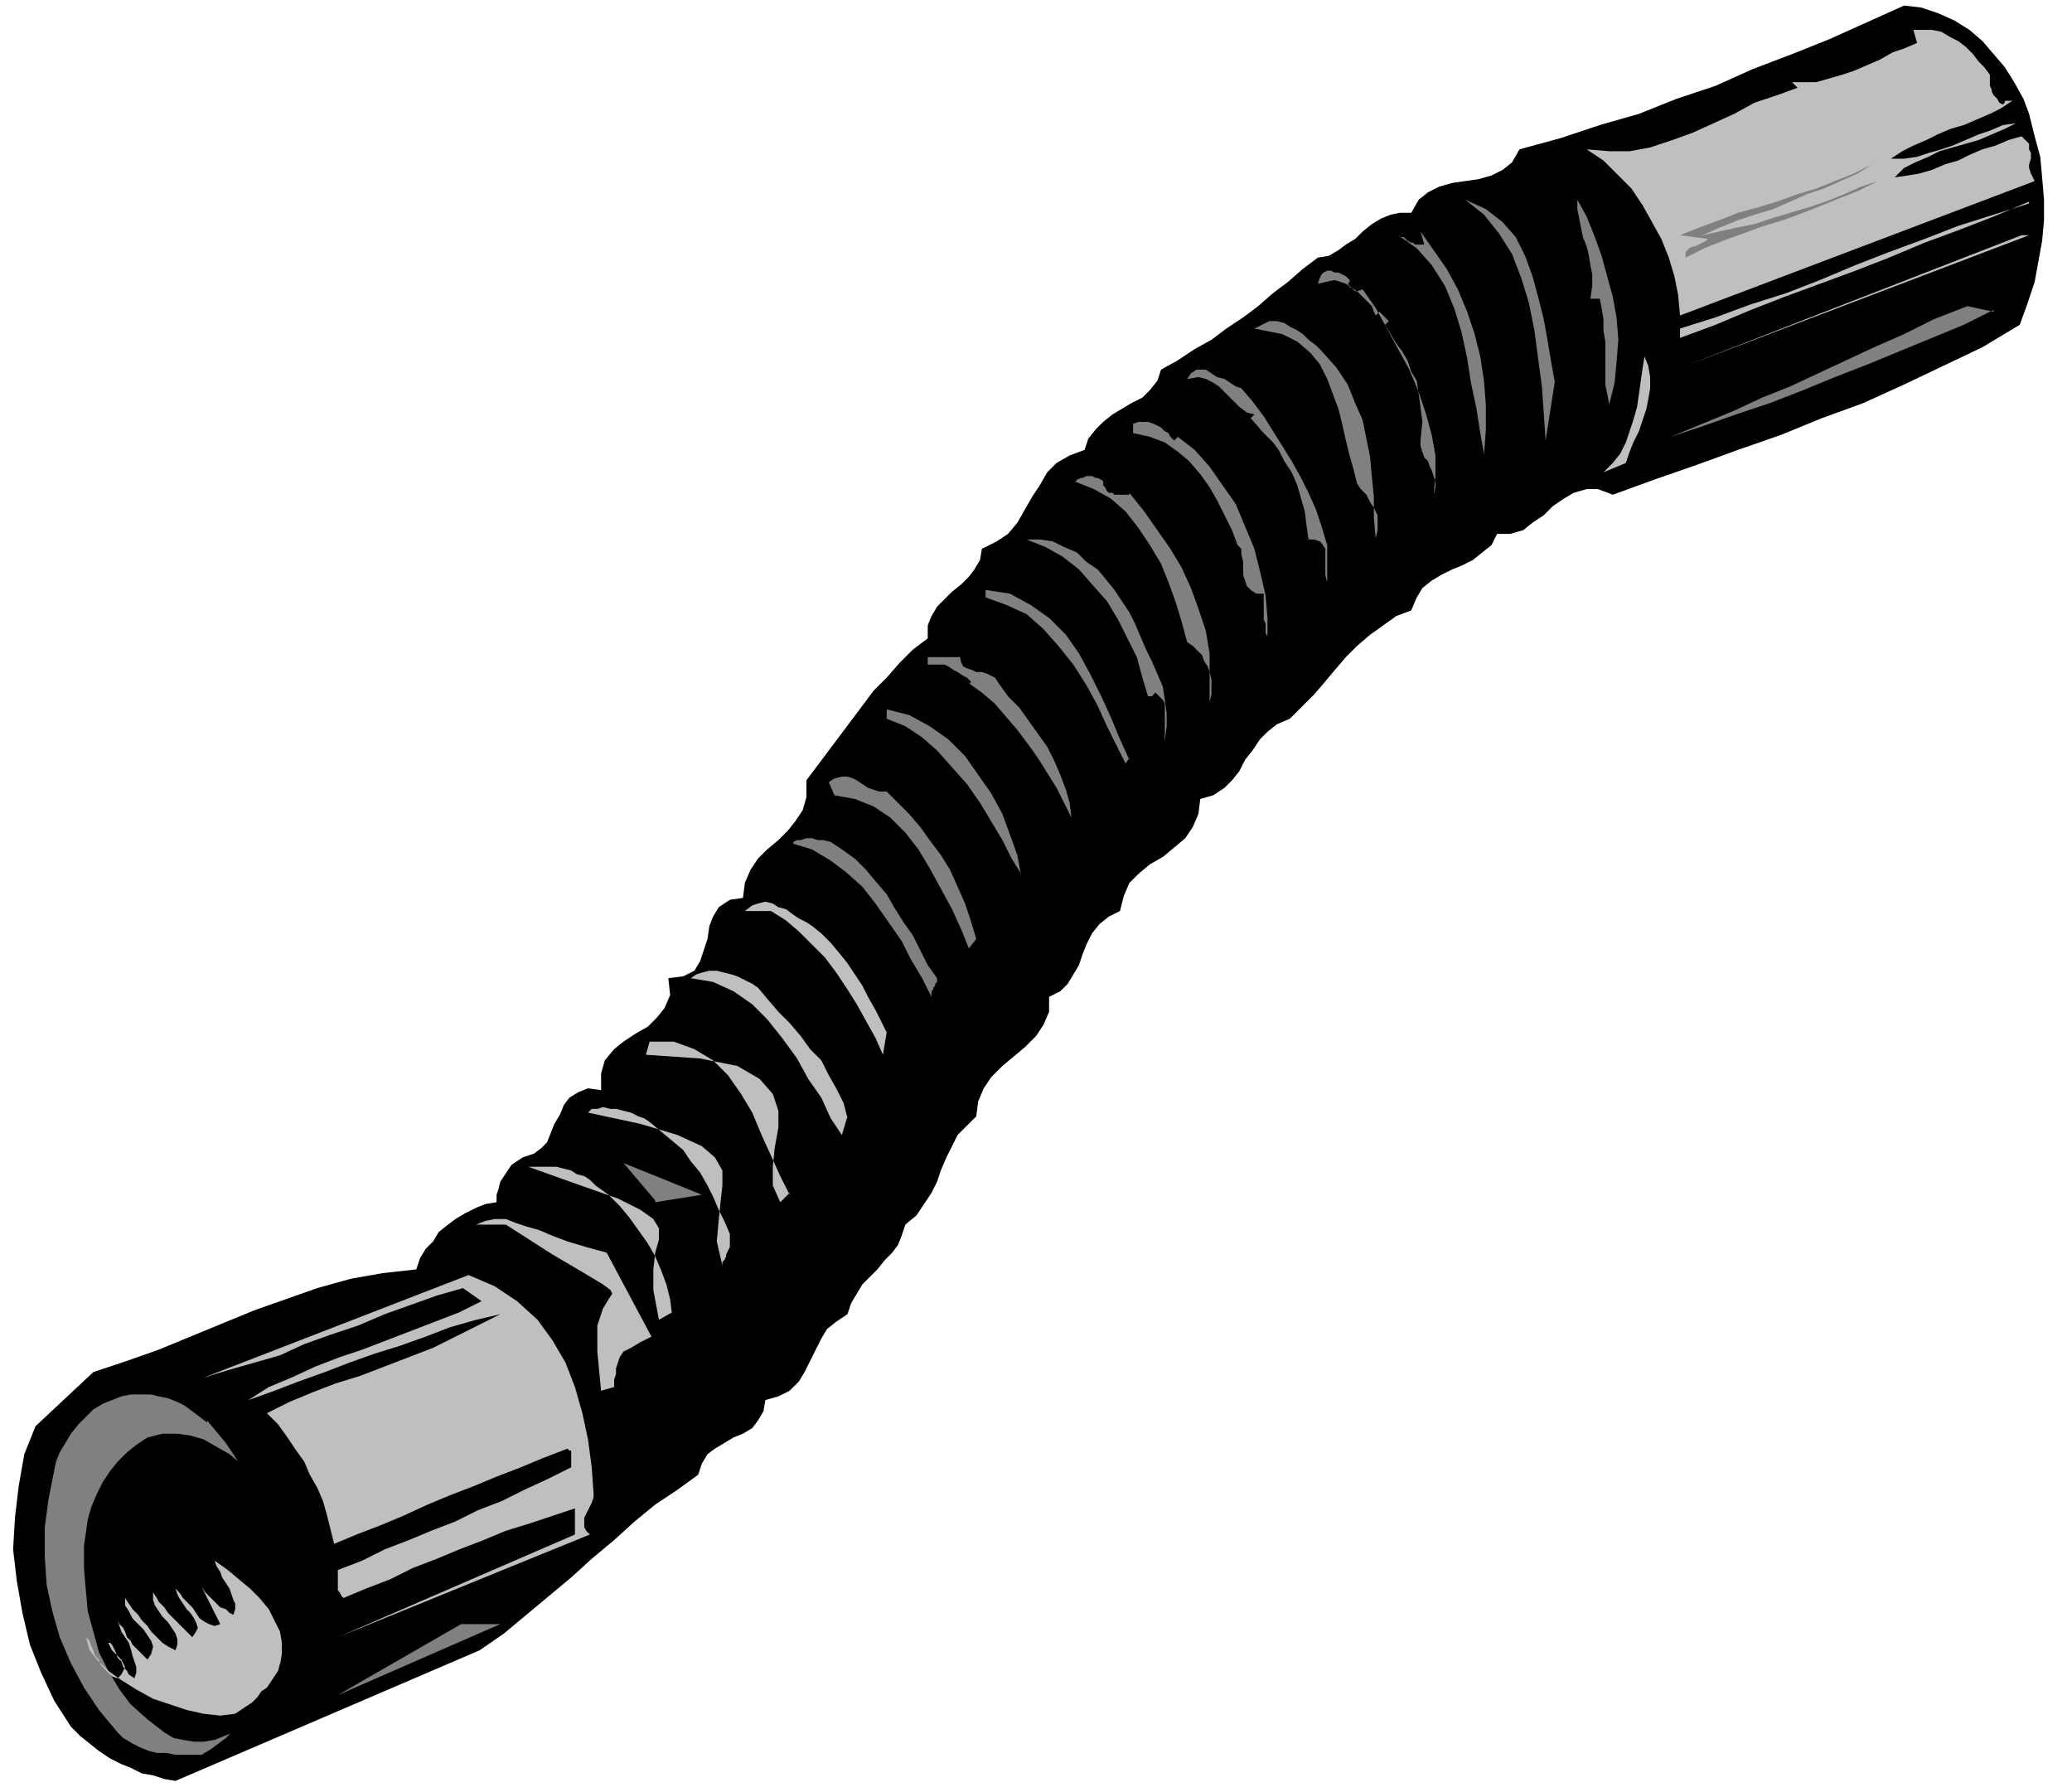 <svg xmlns="http://www.w3.org/2000/svg" fill-rule="evenodd" height="128" preserveAspectRatio="none" stroke-linecap="round" viewBox="0 0 1110 960" width="148"><style>.pen1{stroke:none}.brush2{fill:#000}.brush3{fill:#bfbfbf}.brush4{fill:gray}</style><path class="pen1 brush2" fill-rule="nonzero" d="m1087 61 3 12 3 11 1 11 1 12v11l-1 11-2 11-2 11-4 12-4 11-20 12-21 10-21 10-22 10-22 8-22 9-23 8-22 8-23 8-22 8-8-3h-6l-7 2-5 3-6 4-5 5-6 4-5 4-7 2h-7l-3 6-5 4-5 4-6 3-5 2-6 3-5 3-5 4-3 5-3 7-8 3-7 5-7 5-7 6-6 6-6 7-5 6-6 7-7 7-6 6-7 3-5 4-4 4-4 6-4 5-3 6-4 5-4 4-6 4-7 2-1 8-3 7-4 6-6 5-6 5-7 4-6 5-5 5-3 7-2 8-6 3-5 4-4 5-3 6-2 5-2 6-3 5-3 5-4 4-6 3v8l-3 7-4 6-6 6-6 5-6 5-6 6-4 6-3 7-1 8-5 5-5 5-3 6-3 6-3 7-2 6-3 6-4 6-4 6-6 5-2 6-2 5-3 4-4 4-4 5-4 4-4 4-3 5-3 5-2 6-6 4-5 4-3 5-3 6-3 6-3 6-3 5-5 5-6 3-7 2-1 6-3 5-3 4-5 3-5 2-5 3-5 3-4 3-3 5-2 6-11 8-12 8-11 9-11 10-12 10-11 10-12 10-12 10-12 10-13 9-163 70-6-1-6-2-6-1-6-3-5-2-6-3-6-4-5-4-5-4-5-5-9-14-7-15-6-15-4-17-3-17-2-17 1-17 2-17 3-17 6-15 31-29 18-6 17-6 17-7 17-7 17-7 17-6 17-6 18-5 17-3 18-2 2-6 3-5 4-4 3-5 5-4 4-3 5-3 6-3 5-2 6-1v-4l1-3 1-4 2-3 2-3 2-3 3-2 3-2 3-1 3-1 4-3 3-3 2-5 2-5 3-5 2-5 3-4 5-3 5-2 7 1v-9l2-7 5-6 5-4 6-4 7-4 5-5 4-5 3-7-1-9 8-1 6-3 3-5 2-6 2-6 1-7 2-5 3-5 6-4 7-1 1-8 3-7 4-6 5-5 6-5 5-5 4-5 4-6 2-7v-9l6-8 6-8 6-8 6-8 6-8 6-8 7-7 7-8 7-7 8-6v-7l2-5 3-5 4-4 4-4 5-4 4-4 3-4 3-5 1-6 8-4 6-4 5-6 4-7 4-7 4-6 4-7 5-5 7-4 8-3 2-6 4-5 4-4 5-4 5-3 5-3 6-3 4-4 4-5 2-6 9-5 9-6 9-5 8-6 9-6 8-6 8-7 8-6 8-7 8-6 6-1 5-3 4-3 5-3 4-4 5-4 5-3 5-2 5-1h6l4-7 5-4 6-3 7-2 7-1 7-1 7-2 6-3 5-4 4-7 22-6 21-7 21-6 20-8 21-7 20-9 21-8 20-8 20-9 20-9 9 1 9 3 9 4 8 5 7 6 6 7 6 7 5 8 5 9 3 8z"/><path class="pen1 brush3" fill-rule="nonzero" d="M1066 39v7l1 2v1l1 2 2 2 1 2 2 1 1-1v-1h4l-6 4-6 3-7 3-7 3-7 2-7 3-6 3-7 3-6 3-6 4h7l7-1 6-2 7-2 6-2 7-3 7-3 6-2 7-3 7-1-6 3-7 3-7 3-7 2-7 2-7 2-6 3-7 3-6 3-5 5 7-1 6-1 7-2 7-3 7-2 6-3 7-3 7-2 7-3 7-2 2 2 2 2v3l1 2v3l-1 3v2l1 3 1 2 1 2-190 72-1-11-2-10-3-10-4-10-5-9-5-9-6-9-8-8-7-7-9-6 12 1h11l11-2 12-4 11-4 11-5 11-5 11-6 12-4 11-4-3-3h13l7-2 7-2 6-2 7-3 7-3 7-4 6-2 7-3-2-7h10l5 1 5 3 4 2 4 3 4 4 3 4 3 3 3 4z"/><path class="pen1 brush4" fill-rule="nonzero" d="m1003 88-8 5-9 4-9 4-9 3-9 4-9 4-10 3-9 3-10 4-9 4 9-2 9-2 10-2 9-3 10-3 10-3 9-3 10-4 9-4 9-3-10 5-10 4-10 4-10 4-11 4-10 3-11 4-11 4-10 4-10 5v-3l1-1 1-1 2-1h1l2-1 2-1 2-1 1-1-15-2 10-4 11-4 10-4 11-3 10-3 11-4 10-3 10-4 10-4 10-5zM833 204l-5 32-1-15-1-14-2-15-2-15-3-15-4-13-5-13-7-11-8-10-10-8 11 5 9 7 7 8 5 10 4 11 3 11 3 12 2 11 2 12 2 11zm29 12-1-5-1-5v-23l-1-6v-6l-1-6-1-5h-5l1-7v-6l-1-5-1-6-1-4-2-5-1-5-1-5-1-5v-5l5 9 4 10 4 11 3 11 3 11 2 11 1 12-1 12-1 11-3 12z"/><path class="pen1 brush3" fill-rule="nonzero" d="m1087 108-19 8-18 7-19 7-19 8-18 7-19 7-19 7-18 7-19 8-19 7v-5l19-6 19-7 19-6 18-7 19-8 18-7 19-7 18-7 19-6 19-6z"/><path class="pen1 brush4" fill-rule="nonzero" d="m795 243-2-11-2-13-3-14-2-13-3-14-4-13-5-12-7-11-8-9-10-7 1 1h2l1 1 1 1 2 1h1l1 1h5l-2-7 7 10 7 10 6 11 5 12 4 12 3 12 2 13 1 13v13l-1 14z"/><path class="pen1 brush3" fill-rule="nonzero" d="m903 196 180-70h4l-184 70z"/><path class="pen1 brush4" fill-rule="nonzero" d="m727 156 3-1 7 10 6 11 6 11 6 11 5 12 4 12 3 11 2 11v11l-1 10 1-4v-3l-1-3-1-3-1-2-1-3-2-2-1-3-1-3v-3l1-10-1-8-1-7-1-7-3-5-2-6-3-5-3-4-3-5-3-5 2-2-5-5-2 2-1-2-1-3-2-2-2-2-2-2-2-2-3-2-3-2-3-1-3-1-9 2 1-3 1-2 1-1 2-1h2l2 1h2l2 1 2 1 2 2v1l-1 1 1 1v1h1l1 1 1 1h1v1zm341 10-16 8-17 7-17 7-17 7-18 7-17 7-18 7-18 6-17 6-18 6 17-7 17-7 15-7 15-6 15-7 15-7 15-7 16-7 16-8 18-7 14 3zM737 288l1-4v-8l-2-4-2-3-2-4-3-3-2-3-1-4-1-4-2-7-2-8-2-9-2-8-3-8-3-8-4-8-5-6-7-6-8-4-15-3 4-2 4-2h4l4 1 3 2 4 2 3 2 3 3 4 3 3 3 8 9 6 9 4 10 4 9 2 10 2 10 1 11 1 10v11l1 12z"/><path class="pen1 brush3" fill-rule="nonzero" d="m871 248-12 5 5-5 4-5 3-6 2-6 2-6 2-7 1-7 1-7 1-7 1-6 2 5 1 6v6l-1 6-1 5-2 6-2 6-3 6-2 5-2 6z"/><path class="pen1 brush4" fill-rule="nonzero" d="M711 291v25-4l-1-4v-14l-2-3-1-1-3-1h-3l-1-7-1-8-2-7-2-7-3-7-4-6-3-6-3-4-3-3-2-2-7-8 2-2-4-1-4-3-2-2-3-3-3-3-3-3-3-2-4-2-4-1-6 1 2-3 3-2h5l3 2 3 2 4 1 3 2 3 2 3 1 6 7 6 8 5 8 5 8 5 8 5 9 4 8 4 9 3 9 3 10zm-82-55 2-2 9 7 8 9 7 10 7 10 5 12 5 12 3 12 3 13 1 12v13-3l-1-2v-5l-1-2v-14h-4l-3-2-2-2-1-3-1-3v-7l-1-4v-3l-2-2-3-8-4-8-4-8-4-7-5-7-6-7-6-5-7-5-8-3-9-2v-5l3-1h5l3 1 2 1 2 1 2 2 2 1 1 2 2 2zm-24 28 8 10 7 10 7 10 6 10 5 11 4 11 4 12 2 12v26l1-4v-8l-1-4-1-3-2-3-1-3-3-3-2-2-3-2-3-11-3-10-4-11-4-10-6-10-6-9-7-9-8-7-9-5-10-4 1-1 2-1h1l2-1h3l2 1h1l2 1 1 1v2l1 1 1 2 1 1h2l1 1h8zm0 64 3 6 3 7 3 7 3 6 3 7 3 7 1 7 1 7v7l-1 8v-20l-1-2-2-2-2-2-1 1-1 1h-2l-3-10-3-11-5-10-5-10-6-10-8-9-7-8-9-7-9-5-10-4h7l7 1 6 3 7 3 5 5 6 4 5 6 4 5 4 6 4 6zm0 78-2 3-5-10-5-10-5-11-6-11-7-11-8-10-8-9-9-8-11-5-11-4v-4l13 2 11 6 10 7 9 9 7 10 6 11 6 12 5 11 5 12 5 11zm-91-55 1 4 1 2 2 1 3 1 2 1h3l3 1 2 1 2 1 2 3 5 7 6 6 5 7 5 7 5 7 4 8 3 7 3 8 2 7 1 8-4-8-4-8-5-8-5-8-5-7-6-8-6-7-6-7-7-6-7-5h1v-1l-1-1-1-1-2-1-3-2-2-1-3-2-2-1h-9v-4h17zm33 117-5-8-5-10-6-10-6-10-7-10-8-9-8-9-8-7-9-6-10-4v-5l12 3 11 6 10 7 9 9 7 10 7 10 6 11 4 11 4 11 2 11zm-24 35-4 5-4-10-5-11-6-11-6-11-6-10-7-9-8-8-9-6-10-4-11-2-3-7 3-2 4-1h3l3 1 2 1 3 2 3 2 3 1 3 1h4l6 6 6 6 6 7 5 7 6 8 5 8 4 9 4 9 3 9 3 10zm-21 20v3l-1 1v1l-1 1v1l-1 1v3l-5-10-6-10-5-10-7-10-7-10-7-9-9-8-8-6-10-6-10-3v-1l2-1h2l3-1h3l3 1h3l4 1 3 2 3 2 7 5 6 6 5 6 6 7 4 7 5 8 5 7 4 8 4 8 5 7z"/><path class="pen1 brush3" fill-rule="nonzero" d="m475 553-2 12-4-9-5-9-5-9-5-8-6-9-6-8-7-7-7-7-7-6-8-5h-14l4-3 3-1 4-1 4 1 3 2 4 1 4 3 3 2 4 2 3 2 5 4 5 5 5 6 4 5 4 6 4 6 3 6 4 7 3 6 3 6zm-21 45-3 10-6-9-5-11-7-10-6-11-8-11-8-10-8-8-10-7-11-5-12-2 3-2 3-1 4-1h4l4 1 4 1 3 1 4 2 4 2 3 2 5 6 6 7 6 6 6 7 5 7 6 6 4 8 4 7 4 8 2 8zm-31 41-5 5-4-9v-10l1-10 2-11v-9l-3-9-7-8-12-7-20-4-29-2 2-7h13l11 4 10 6 8 8 7 10 6 10 5 12 5 11 5 11 5 10zm-32 22v7l-1 2-1 2v1l-1 2-1 1v2l-3-13 1-11 1-10 1-9v-8l-4-7-7-6-13-6-20-6-28-6 2-2h3l3-1 4 1h3l4 1 4 1 4 2 3 1 3 2 6 5 6 5 6 5 4 6 5 6 4 7 3 6 3 7 3 6 3 7zm-31 42-7 4-3-16v-11l1-9 2-7v-6l-3-5-7-5-12-6-20-7-28-10h15l4 1 4 1 3 2 4 1 3 2 3 3 7 5 6 6 5 6 5 7 5 7 4 7 3 7 3 8 2 8 1 8z"/><path class="pen1 brush4" fill-rule="nonzero" d="m351 643-17-20 42 17-25 4z"/><path class="pen1 brush3" fill-rule="nonzero" d="m349 716-6 3-5 3-4 2-2 3-1 3-1 3v3l-1 3v6-2l-7 2-2-21v-14l3-9 3-5 2-3-1-2-4-3-10-6-17-10-25-16h-16l5-2 5-1h6l5 2 6 2 7 2 7 3 8 3 10 3 11 3 24 45zm-31 83v3l-1 3-1 2-1 2-1 2-1 2v5l1 2 2 2-135 55 127-55v-14l-12 4-12 4-13 4-12 5-13 5-12 5-13 5-12 6-13 5-12 5-1-1-1-2-1-1v-11l13-5 12-6 13-5 12-5 13-5 12-6 13-5 12-6 13-6 12-6v-9h-1l-1-1-13 5-12 5-13 5-12 5-13 5-12 5-13 6-12 5-13 5-12 5-2-8-2-8-2-7-3-7-4-7-3-7-5-7-4-6-5-7-6-6 12-6 12-5 13-5 13-4 13-5 13-5 13-5 12-6 12-6 12-6-13 3-14 4-13 5-14 5-13 4-14 5-13 5-14 5-13 5-14 5 11-7 12-5 13-6 13-5 12-4 13-5 13-5 13-5 13-5 12-6-10-7-14 4-14 5-14 5-14 6-15 5-14 5-13 6-14 4-14 4-13 4 142-55 14 6 12 8 11 10 8 11 7 12 5 13 4 14 3 14 2 15 1 14z"/><path class="pen1 brush4" fill-rule="nonzero" d="m111 761 10 12 8 12 6 13 5 13 4 14 2 15 1 14-1 15-1 15-3 15-2 5-2 5-3 4-3 5-3 4-4 5-4 4-4 3-4 3-5 3H94l-5-1h-5l-4-1-5-2-4-2-5-3-3-3-10-12-8-12-7-13-6-14-4-14-3-14-1-15v-16l2-15 3-15 1-5 2-5 3-5 3-5 4-5 4-4 4-4 5-3 5-2 5-2 5-1h11l4 1 5 1 5 2 4 2 4 3 4 3 4 3zm70 147 87-38h-21l-66 38z"/><path class="pen1 brush2" fill-rule="nonzero" d="m143 803 4 12 3 11 2 12 2 12 1 13v12l-2 12-3 11-5 11-6 10-4 3-5 3-5 3-5 2-5 2-6 1h-5l-6-1-5-1-5-3-9-7-9-8-6-8-6-10-5-10-3-11-3-11-1-11-1-12v-12l1-7 1-7 2-7 3-7 3-6 4-6 4-5 5-5 5-4 6-4 8-2h8l7 1 7 2 7 4 7 4 6 5 5 6 5 7 4 7z"/><path class="pen1 brush3" fill-rule="nonzero" d="m150 891-1 4-2 3-2 3-2 3-3 2-2 3-3 3-3 2-3 2-3 2-8 1-9-1-9-2-9-3-9-3-9-5-8-5-7-5-6-6-4-5-2-7 2 2 1 3 1 2 1 3 2 2 1 3 2 2 2 2 2 2 3 1 2-2 1-2 1-2-1-2-1-2-2-2-1-1-2-2-1-2-1-2h1l1 1 1 2 1 2 1 3 2 2 1 3 2 2 1 2 3 2 1-3v-3l-1-3-1-3-1-4-1-3-2-3-2-3-1-3-1-3 1 2 2 2 1 2 1 3 2 2 1 2 2 2 2 2 2 2 2 2 2-3 1-4-1-3-2-3-2-3-3-3-3-3-2-4-2-3v-4l2 3 2 3 3 3 2 3 3 3 2 3 3 3 3 3 3 2 4 2 1-3v-3l-1-3-2-3-2-3-3-3-2-3-2-3-1-3v-4l2 3 1 2 3 3 2 3 2 2 2 2 3 3 2 2 2 2 2 2 2-3 1-2-1-3-1-2-2-3-2-2-2-3-2-3-1-2-1-3 2 2 2 3 2 2 3 3 2 3 2 3 3 2 2 1 3 1 3-1-12-24 1 2 1 2 2 3 2 2 2 2 2 2 2 2 3 1 2 2 2 1 1-3v-3l-1-2-1-3-1-3-2-3-2-3-1-3-2-3-1-3 7 5 6 5 6 5 5 5 5 6 3 6 3 6 1 6v6l-1 6z"/></svg>
